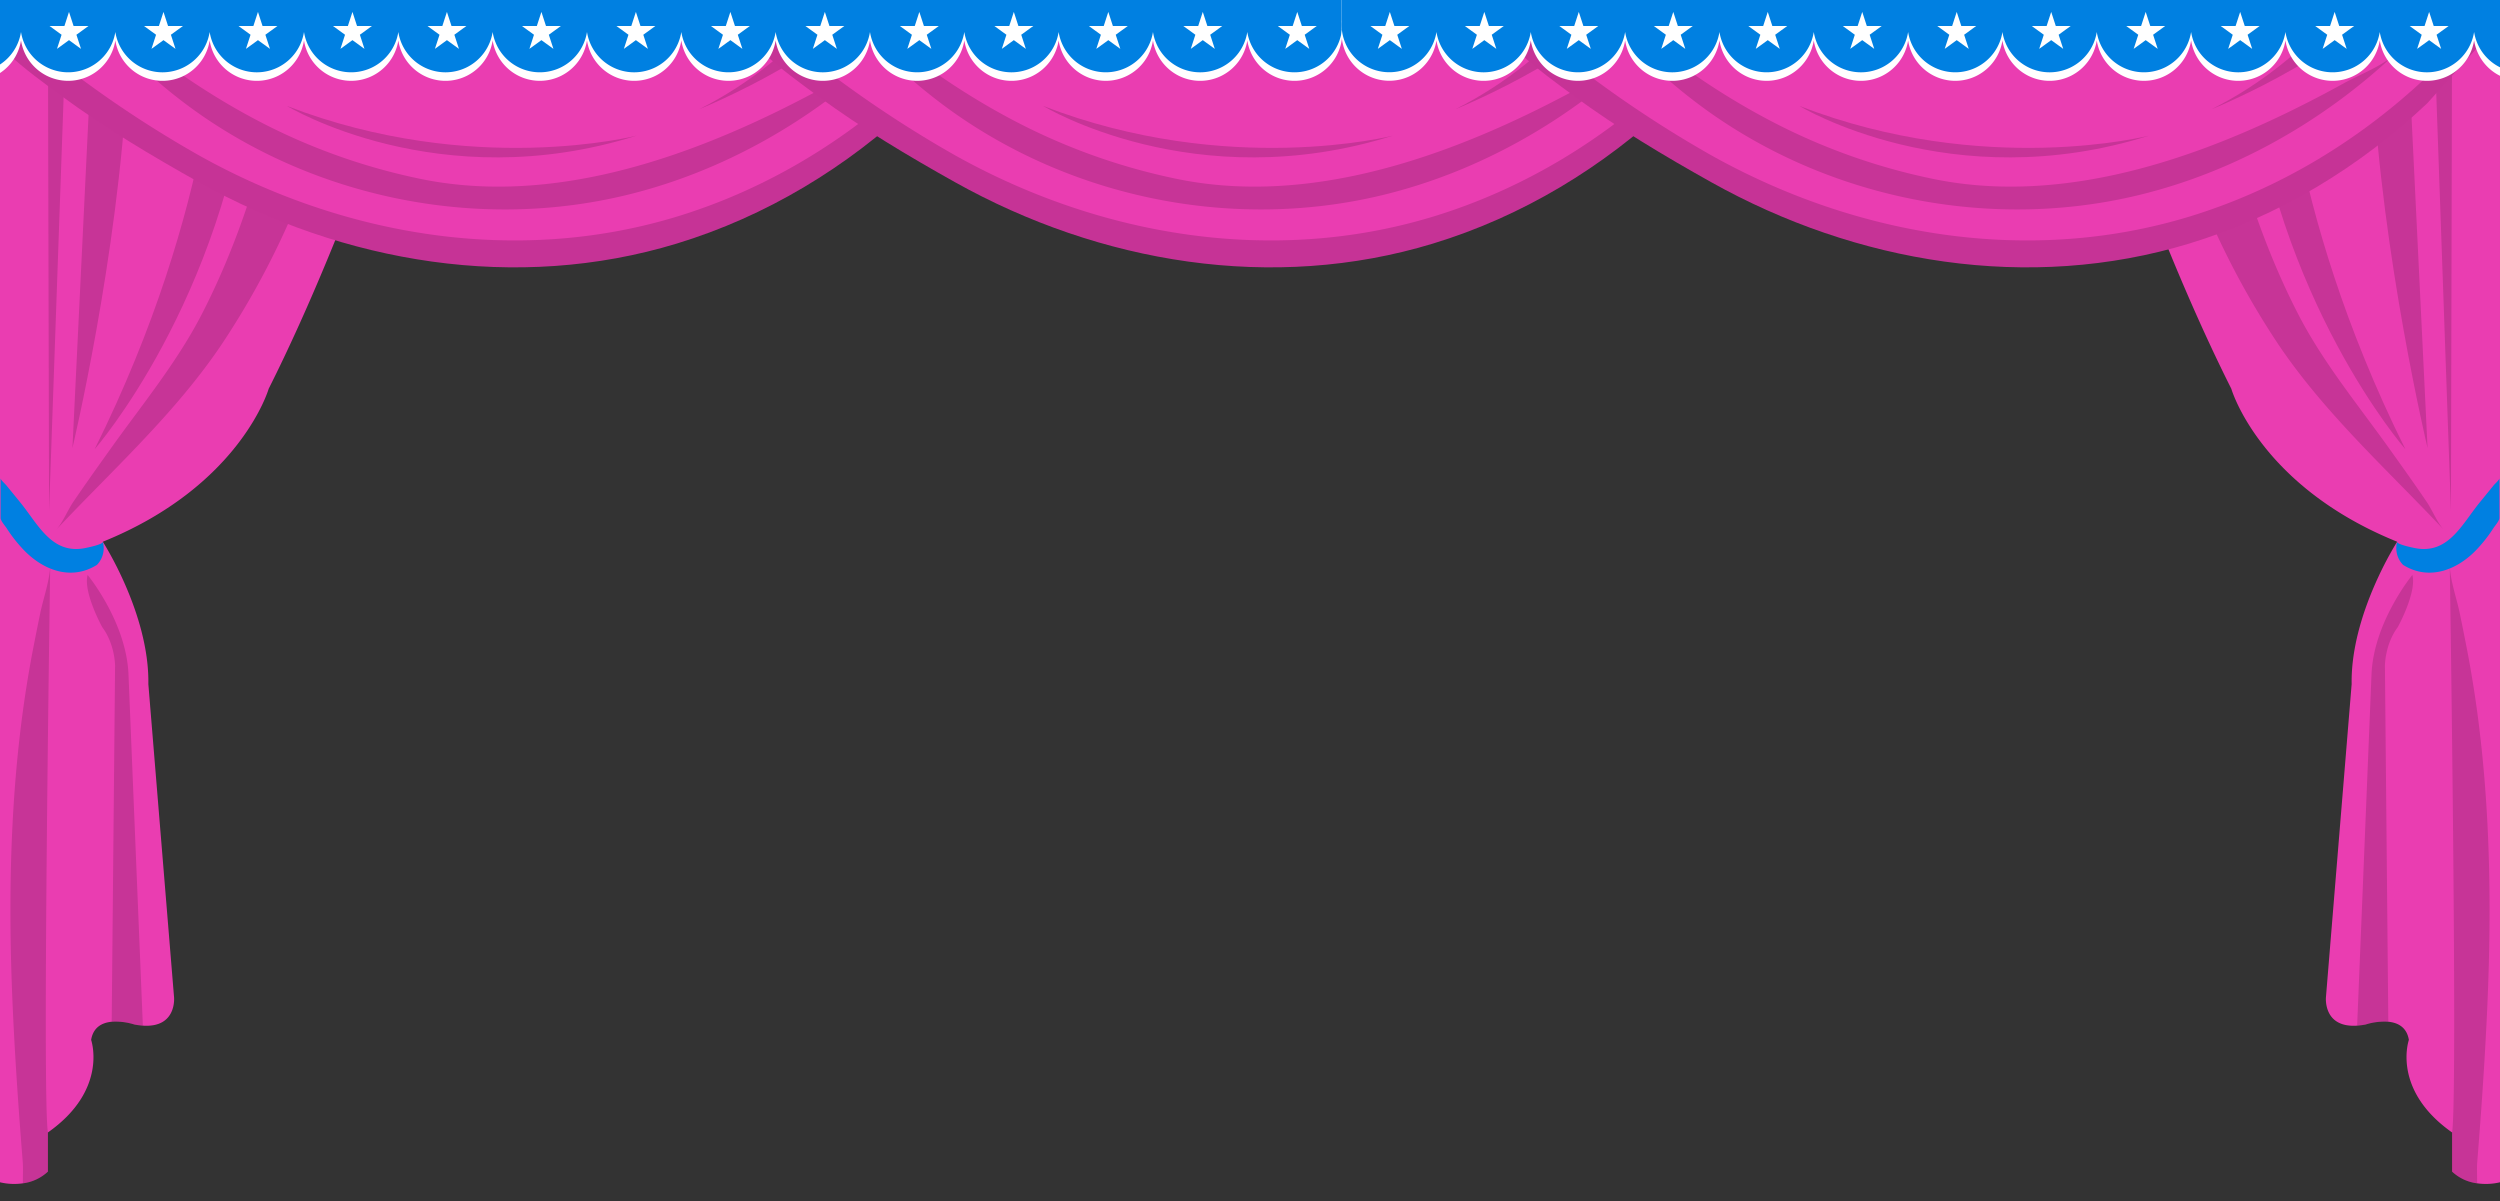<svg id="theater" xmlns="http://www.w3.org/2000/svg" xmlns:xlink="http://www.w3.org/1999/xlink" width="1076" height="517" viewBox="0 0 1076 517">
  <rect x="0" y="0" width="1076" height="517" fill="#333333" stroke="none"/>
  <defs>
    <clipPath id="clip-path">
      <rect id="Rectangle_161" data-name="Rectangle 161" width="1076" height="517" fill="none"/>
    </clipPath>
  </defs>
  <g id="Group_455" data-name="Group 455" clip-path="url(#clip-path)">
    <g id="Group_418" data-name="Group 418" transform="translate(-20.192 -13.737)">
      <g id="Group_405" data-name="Group 405" transform="translate(20.192 17.668)">
        <path id="Path_447" data-name="Path 447" d="M180.005,4.3s-28.16,90.873-64.355,162.857c0,0-12.073,41.864-71.4,65.858,0,0,20.108,31.144,19.6,61.268L74.912,429.059s1.311,13.232-13.427,12.229a31.08,31.08,0,0,1-3.667-.488,26.618,26.618,0,0,0-9.746-1.191c-4.019.391-7.944,2.27-8.85,7.828,0,0,7.538,21.448-18.6,39.821v16.848a19.257,19.257,0,0,1-10.781,5.05A26.372,26.372,0,0,1,0,508.706V4.808Z" transform="translate(0 -3.783)" fill="#ea3db1"/>
        <g id="Group_404" data-name="Group 404" transform="translate(4.491 0)" opacity="0.15">
          <path id="Path_448" data-name="Path 448" d="M60.232,433.159a31.991,31.991,0,0,1-3.663-.49,26.644,26.644,0,0,0-9.748-1.19l1.457-153.24s0-9.2-5.533-16.6c0,0-8.291-15.057-6.282-22.466,0,0,16.837,20.426,17.6,43.141Z" transform="translate(-3.24 4.348)"/>
          <path id="Path_449" data-name="Path 449" d="M23.328,227.926c24.516-26.046,51.241-50.055,71.372-79.984a353.623,353.623,0,0,0,34.089-65.029Q136.11,64.783,141.69,46c1.127-3.778,9.873-42.2,10.355-42.2H124.894c-5.959,44.733-18.21,91.189-38.822,131.245C75.429,155.73,60.552,173.779,47.1,192.592c-5.528,7.729-11.049,15.467-16.391,23.329C28.328,219.417,26.128,224.947,23.328,227.926Z" transform="translate(-3.683 -3.8)"/>
          <path id="Path_450" data-name="Path 450" d="M92.663,5.314S92.16,87,39.365,193.192c0,0,55.811-63.817,67.376-165.924l.5-22.975Z" transform="translate(-3.128 -3.783)"/>
          <path id="Path_451" data-name="Path 451" d="M39.182,5.791l-9.05,186.857s19.609-82.2,23.632-159.8L52.255,5.28Z" transform="translate(-3.448 -3.749)"/>
          <path id="Path_452" data-name="Path 452" d="M20.472,479.275v16.848a19.257,19.257,0,0,1-10.781,5.05c0-3.616.119-7.04-.024-8.812q-.894-11.219-1.707-22.449c-1.044-14.646-1.95-29.311-2.612-43.98-2.365-52.172-1.035-105.258,9.1-156.6q1.308-6.7,2.684-13.372c1.345-6.579,4.187-14.262,4.339-21.031C21.354,242.6,18,464.726,20.472,479.275Z" transform="translate(-4.341 4.201)"/>
          <path id="Path_453" data-name="Path 453" d="M19.926,5.791c0,2.041.5,213.915.5,213.915L27.971,5.28Z" transform="translate(-3.801 -3.749)"/>
        </g>
        <path id="Path_454" data-name="Path 454" d="M44.243,226.274c.266,1.154-6.828,2.573-7.645,2.736-14.324,2.85-20.187-10.2-27.834-19.59l-6.083-7.466c-.4-.5-2.438-2.313-2.438-2.991v17.1c0,1.177,1.982,3.435,2.579,4.355a61.756,61.756,0,0,0,7.718,9.741c8.465,8.6,20.349,12.858,31.183,6.07A10.317,10.317,0,0,0,44.243,226.274Z" transform="translate(0.008 2.956)" fill="#0080e1"/>
      </g>
      <g id="Group_407" data-name="Group 407" transform="translate(916.185 17.668)">
        <path id="Path_455" data-name="Path 455" d="M866.016,4.3s28.161,90.873,64.356,162.857c0,0,12.072,41.864,71.4,65.858,0,0-20.108,31.144-19.6,61.268L971.11,429.059s-1.311,13.232,13.427,12.229a31.081,31.081,0,0,0,3.667-.488,26.613,26.613,0,0,1,9.746-1.191c4.02.391,7.944,2.27,8.85,7.828,0,0-7.538,21.448,18.6,39.821v16.848a19.257,19.257,0,0,0,10.781,5.05,26.372,26.372,0,0,0,9.841-.45V4.808Z" transform="translate(-866.016 -3.783)" fill="#ea3db1"/>
        <g id="Group_406" data-name="Group 406" transform="translate(27.152 0)" opacity="0.15">
          <path id="Path_456" data-name="Path 456" d="M980.574,433.159a31.991,31.991,0,0,0,3.663-.49,26.644,26.644,0,0,1,9.748-1.19l-1.457-153.24s0-9.2,5.533-16.6c0,0,8.291-15.057,6.282-22.466,0,0-16.837,20.426-17.6,43.141Z" transform="translate(-889.203 4.348)"/>
          <path id="Path_457" data-name="Path 457" d="M1020.979,227.926c-24.516-26.046-51.241-50.055-71.372-79.984a353.621,353.621,0,0,1-34.089-65.029Q908.2,64.783,902.617,46c-1.127-3.778-9.874-42.2-10.357-42.2h27.151c5.96,44.733,18.211,91.189,38.823,131.245,10.643,20.685,25.52,38.734,38.977,57.547,5.528,7.729,11.049,15.467,16.391,23.329C1015.978,219.417,1018.178,224.947,1020.979,227.926Z" transform="translate(-892.26 -3.8)"/>
          <path id="Path_458" data-name="Path 458" d="M949.608,5.314s.5,81.686,53.3,187.878c0,0-55.811-63.817-67.375-165.924l-.5-22.975Z" transform="translate(-890.78 -3.783)"/>
          <path id="Path_459" data-name="Path 459" d="M1001.608,5.791l9.051,186.857s-19.609-82.2-23.632-159.8L988.535,5.28Z" transform="translate(-888.98 -3.749)"/>
          <path id="Path_460" data-name="Path 460" d="M1020.1,479.275v16.848a19.257,19.257,0,0,0,10.781,5.05c0-3.616-.119-7.04.024-8.812q.894-11.219,1.707-22.449c1.044-14.646,1.95-29.311,2.612-43.98,2.365-52.172,1.035-105.258-9.1-156.6q-1.308-6.7-2.685-13.372c-1.344-6.579-4.186-14.262-4.338-21.031C1019.219,242.6,1022.571,464.726,1020.1,479.275Z" transform="translate(-887.869 4.201)"/>
          <path id="Path_461" data-name="Path 461" d="M1020.343,5.791c0,2.041-.5,213.915-.5,213.915L1012.3,5.28Z" transform="translate(-888.105 -3.749)"/>
        </g>
        <path id="Path_462" data-name="Path 462" d="M997.24,226.274c-.266,1.154,6.827,2.573,7.645,2.736,14.324,2.85,20.187-10.2,27.834-19.59l6.083-7.466c.4-.5,2.438-2.313,2.438-2.991v17.1c0,1.177-1.983,3.435-2.579,4.355a61.694,61.694,0,0,1-7.719,9.741c-8.464,8.6-20.348,12.858-31.183,6.07A10.317,10.317,0,0,1,997.24,226.274Z" transform="translate(-861.485 2.956)" fill="#0080e1"/>
      </g>
      <g id="Group_417" data-name="Group 417">
        <g id="Group_410" data-name="Group 410">
          <path id="Path_463" data-name="Path 463" d="M-19.5-12.347c3.628,0,4.4,9.184,5.435,11.608C-6.256,17.632,11.706,30.392,27.262,41.82c18.769,13.79,38.659,25.66,58.969,37.023C148.573,113.725,222.971,126.286,292,105.248c38.454-11.72,73.244-32.825,102.413-60.374l51.5-57.223S-18.395-12.348-19.5-12.347Z" transform="translate(19.516 13.309)" fill="#c63396"/>
          <path id="Path_464" data-name="Path 464" d="M-19.516-13.277c1.549,0,6.579,6.932,7.664,7.956,7.1,6.708,14.434,13.178,21.918,19.458A495.342,495.342,0,0,0,86.231,67.284C148.574,102.165,222.972,114.728,292,93.69c38.454-11.72,73.244-32.825,102.413-60.375l51.5-46.592Z" transform="translate(19.516 13.277)" fill="#ea3db1"/>
          <g id="Group_409" data-name="Group 409" transform="translate(49.044)" opacity="0.15">
            <g id="Group_408" data-name="Group 408" transform="translate(0 4.905)">
              <path id="Path_465" data-name="Path 465" d="M27.887-8.536c4.51,4.4,7.791,11.245,11.838,16.164A229.04,229.04,0,0,0,76.536,43.2c53.837,41.6,126.174,57.092,192.286,41.01,41.17-10.014,79.245-31.7,110.047-60.652-5.582,5.247-15.122,8.808-21.84,12.5-7.692,4.226-15.471,8.3-23.356,12.155-46.852,22.9-101.733,40.079-154.434,28.914a266.079,266.079,0,0,1-64.2-22.309C82.762,38.672,53.668,16.615,27.887-8.536Z" transform="translate(-27.887 8.536)"/>
              <path id="Path_466" data-name="Path 466" d="M119.375,44.081S184.6,83.807,269.941,56.833C269.941,56.833,199.317,74.979,119.375,44.081Z" transform="translate(-24.72 10.357)"/>
            </g>
            <path id="Path_467" data-name="Path 467" d="M290.909,47.444s66.454-26.65,85.008-60.721H358.375S337.123,24.168,290.909,47.444Z" transform="translate(-18.782 13.277)"/>
          </g>
        </g>
        <g id="Group_413" data-name="Group 413" transform="translate(325.478)">
          <path id="Path_468" data-name="Path 468" d="M295.086-12.347c3.628,0,4.4,9.184,5.436,11.608,7.811,18.371,25.772,31.131,41.328,42.559,18.77,13.79,38.659,25.66,58.969,37.023,62.343,34.882,136.742,47.443,205.77,26.405C645.043,93.528,679.833,72.423,709,44.875l51.5-57.223S296.194-12.348,295.086-12.347Z" transform="translate(-295.072 13.309)" fill="#c63396"/>
          <path id="Path_469" data-name="Path 469" d="M295.072-13.277c1.549,0,6.58,6.932,7.665,7.956,7.1,6.708,14.434,13.178,21.917,19.458a495.34,495.34,0,0,0,76.164,53.147c62.343,34.881,136.742,47.443,205.77,26.405C645.043,81.97,679.833,60.865,709,33.315l51.5-46.592Z" transform="translate(-295.072 13.277)" fill="#ea3db1"/>
          <g id="Group_412" data-name="Group 412" transform="translate(49.045)" opacity="0.15">
            <g id="Group_411" data-name="Group 411" transform="translate(0 4.905)">
              <path id="Path_470" data-name="Path 470" d="M342.476-8.536c4.509,4.4,7.79,11.245,11.838,16.164A228.99,228.99,0,0,0,391.124,43.2C444.961,84.8,517.3,100.289,583.41,84.207c41.17-10.014,79.245-31.7,110.048-60.652-5.582,5.247-15.123,8.808-21.84,12.5-7.693,4.226-15.471,8.3-23.356,12.155-46.853,22.9-101.734,40.079-154.435,28.914a266.08,266.08,0,0,1-64.2-22.309C397.351,38.672,368.256,16.615,342.476-8.536Z" transform="translate(-342.476 8.536)"/>
              <path id="Path_471" data-name="Path 471" d="M433.963,44.081s65.228,39.726,150.566,12.752C584.529,56.833,513.9,74.979,433.963,44.081Z" transform="translate(-339.309 10.357)"/>
            </g>
            <path id="Path_472" data-name="Path 472" d="M605.5,47.444s66.454-26.65,85.008-60.721H672.963S651.711,24.168,605.5,47.444Z" transform="translate(-333.371 13.277)"/>
          </g>
        </g>
        <g id="Group_416" data-name="Group 416" transform="translate(650.956)">
          <path id="Path_473" data-name="Path 473" d="M609.674-12.347c3.629,0,4.405,9.184,5.436,11.608,7.811,18.371,25.772,31.131,41.328,42.559,18.77,13.79,38.659,25.66,58.969,37.023,62.344,34.882,136.742,47.443,205.771,26.405,38.455-11.72,73.244-32.825,102.413-60.374l51.5-57.223S610.782-12.348,609.674-12.347Z" transform="translate(-609.661 13.309)" fill="#c63396"/>
          <path id="Path_474" data-name="Path 474" d="M609.661-13.277c1.549,0,6.579,6.932,7.664,7.956,7.1,6.708,14.434,13.178,21.917,19.458a495.44,495.44,0,0,0,76.164,53.147c62.343,34.881,136.742,47.443,205.771,26.405,38.455-11.72,73.244-32.825,102.413-60.375l51.5-46.592Z" transform="translate(-609.661 13.277)" fill="#ea3db1"/>
          <g id="Group_415" data-name="Group 415" transform="translate(49.044)" opacity="0.15">
            <g id="Group_414" data-name="Group 414" transform="translate(0 4.905)">
              <path id="Path_475" data-name="Path 475" d="M657.064-8.536c4.509,4.4,7.791,11.245,11.838,16.164A229,229,0,0,0,705.713,43.2C759.549,84.8,831.886,100.289,898,84.207c41.169-10.014,79.245-31.7,110.047-60.652-5.582,5.247-15.123,8.808-21.84,12.5-7.693,4.226-15.471,8.3-23.356,12.155C916,71.112,861.116,88.286,808.415,77.122a266.072,266.072,0,0,1-64.2-22.309C711.939,38.672,682.844,16.615,657.064-8.536Z" transform="translate(-657.064 8.536)"/>
              <path id="Path_476" data-name="Path 476" d="M748.552,44.081S813.78,83.807,899.116,56.833C899.116,56.833,828.494,74.979,748.552,44.081Z" transform="translate(-653.897 10.357)"/>
            </g>
            <path id="Path_477" data-name="Path 477" d="M920.085,47.444s66.454-26.65,85.008-60.721H987.552S966.3,24.168,920.085,47.444Z" transform="translate(-647.959 13.277)"/>
          </g>
        </g>
      </g>
    </g>
    <g id="Group_436" data-name="Group 436" transform="translate(-72.406 -27.792)">
      <path id="Path_478" data-name="Path 478" d="M585.935-23.316H-64.184V13.372h.073c-.044.556-.073,1.115-.073,1.682A20.545,20.545,0,0,0-43.639,35.6a20.548,20.548,0,0,0,20.3-17.373A20.55,20.55,0,0,0-3.037,35.6a20.55,20.55,0,0,0,20.3-17.373,20.548,20.548,0,0,0,40.6,0,20.547,20.547,0,0,0,40.6,0,20.547,20.547,0,0,0,40.6,0,20.548,20.548,0,0,0,40.6,0,20.547,20.547,0,0,0,40.6,0,20.548,20.548,0,0,0,40.6,0,20.547,20.547,0,0,0,40.6,0,20.548,20.548,0,0,0,40.6,0,20.547,20.547,0,0,0,40.6,0,20.548,20.548,0,0,0,40.6,0,20.547,20.547,0,0,0,40.6,0,20.548,20.548,0,0,0,40.6,0,20.547,20.547,0,0,0,40.6,0,20.547,20.547,0,0,0,40.847-3.172c0-.567-.029-1.127-.074-1.682h.074Z" transform="translate(64.184 26.985)" fill="#fff"/>
      <path id="Path_479" data-name="Path 479" d="M585.935-26.862H-64.184V9.826h.073c-.044.556-.073,1.115-.073,1.682A20.545,20.545,0,0,0-43.639,32.054a20.549,20.549,0,0,0,20.3-17.373,20.551,20.551,0,0,0,20.3,17.373,20.551,20.551,0,0,0,20.3-17.373,20.548,20.548,0,0,0,40.6,0,20.547,20.547,0,0,0,40.6,0,20.547,20.547,0,0,0,40.6,0,20.548,20.548,0,0,0,40.6,0,20.547,20.547,0,0,0,40.6,0,20.548,20.548,0,0,0,40.6,0,20.547,20.547,0,0,0,40.6,0,20.548,20.548,0,0,0,40.6,0,20.547,20.547,0,0,0,40.6,0,20.548,20.548,0,0,0,40.6,0,20.547,20.547,0,0,0,40.6,0,20.548,20.548,0,0,0,40.6,0,20.547,20.547,0,0,0,40.6,0,20.547,20.547,0,0,0,40.847-3.172c0-.567-.029-1.127-.074-1.682h.074Z" transform="translate(64.184 26.862)" fill="#0080e1"/>
      <g id="Group_435" data-name="Group 435" transform="translate(12.409 32.918)">
        <g id="Group_419" data-name="Group 419" transform="translate(0 0)">
          <path id="Path_480" data-name="Path 480" d="M-43.827,4.955l1.974,6.076h6.389l-5.169,3.755,1.974,6.076-5.169-3.755L-49,20.862l1.974-6.076-5.169-3.755H-45.8Z" transform="translate(52.19 -4.955)" fill="#fff"/>
        </g>
        <g id="Group_420" data-name="Group 420" transform="translate(40.665 0)">
          <path id="Path_481" data-name="Path 481" d="M-4.522,4.955l1.974,6.076H3.841l-5.169,3.755L.646,20.862l-5.169-3.755-5.169,3.755,1.974-6.076-5.169-3.755H-6.5Z" transform="translate(12.885 -4.955)" fill="#fff"/>
        </g>
        <g id="Group_421" data-name="Group 421" transform="translate(81.33 0)">
          <path id="Path_482" data-name="Path 482" d="M34.783,4.955l1.974,6.076h6.389l-5.169,3.755,1.974,6.076-5.169-3.755-5.169,3.755,1.974-6.076-5.169-3.755h6.389Z" transform="translate(-26.419 -4.955)" fill="#fff"/>
        </g>
        <g id="Group_422" data-name="Group 422" transform="translate(121.996 0)">
          <path id="Path_483" data-name="Path 483" d="M74.087,4.955l1.974,6.076H82.45l-5.169,3.755,1.974,6.076-5.169-3.755-5.169,3.755,1.974-6.076-5.169-3.755h6.389Z" transform="translate(-65.724 -4.955)" fill="#fff"/>
        </g>
        <g id="Group_423" data-name="Group 423" transform="translate(162.661 0)">
          <path id="Path_484" data-name="Path 484" d="M113.392,4.955l1.974,6.076h6.389l-5.169,3.755,1.974,6.076-5.169-3.755-5.169,3.755,1.974-6.076-5.169-3.755h6.389Z" transform="translate(-105.029 -4.955)" fill="#fff"/>
        </g>
        <g id="Group_424" data-name="Group 424" transform="translate(203.326 0)">
          <path id="Path_485" data-name="Path 485" d="M152.7,4.955l1.974,6.076h6.389l-5.169,3.755,1.974,6.076L152.7,17.107l-5.169,3.755,1.974-6.076-5.169-3.755h6.389Z" transform="translate(-144.333 -4.955)" fill="#fff"/>
        </g>
        <g id="Group_425" data-name="Group 425" transform="translate(243.991 0)">
          <path id="Path_486" data-name="Path 486" d="M192,4.955l1.974,6.076h6.389L195.2,14.786l1.974,6.076L192,17.107l-5.169,3.755,1.974-6.076-5.169-3.755h6.389Z" transform="translate(-183.638 -4.955)" fill="#fff"/>
        </g>
        <g id="Group_426" data-name="Group 426" transform="translate(284.656 0)">
          <path id="Path_487" data-name="Path 487" d="M231.306,4.955l1.974,6.076h6.389L234.5,14.786l1.974,6.076-5.169-3.755-5.169,3.755,1.974-6.076-5.169-3.755h6.389Z" transform="translate(-222.943 -4.955)" fill="#fff"/>
        </g>
        <g id="Group_427" data-name="Group 427" transform="translate(325.322 0)">
          <path id="Path_488" data-name="Path 488" d="M270.61,4.955l1.974,6.076h6.389L273.8,14.786l1.974,6.076-5.169-3.755-5.169,3.755,1.974-6.076-5.169-3.755h6.389Z" transform="translate(-262.247 -4.955)" fill="#fff"/>
        </g>
        <g id="Group_428" data-name="Group 428" transform="translate(365.987 0)">
          <path id="Path_489" data-name="Path 489" d="M309.915,4.955l1.974,6.076h6.389l-5.169,3.755,1.974,6.076-5.169-3.755-5.169,3.755,1.974-6.076-5.169-3.755h6.389Z" transform="translate(-301.552 -4.955)" fill="#fff"/>
        </g>
        <g id="Group_429" data-name="Group 429" transform="translate(406.652 0)">
          <path id="Path_490" data-name="Path 490" d="M349.22,4.955l1.974,6.076h6.389l-5.169,3.755,1.974,6.076-5.169-3.755-5.169,3.755,1.974-6.076-5.169-3.755h6.389Z" transform="translate(-340.857 -4.955)" fill="#fff"/>
        </g>
        <g id="Group_430" data-name="Group 430" transform="translate(447.317 0)">
          <path id="Path_491" data-name="Path 491" d="M388.524,4.955l1.974,6.076h6.389l-5.169,3.755,1.974,6.076-5.169-3.755-5.169,3.755,1.974-6.076-5.169-3.755h6.389Z" transform="translate(-380.161 -4.955)" fill="#fff"/>
        </g>
        <g id="Group_431" data-name="Group 431" transform="translate(487.982 0)">
          <path id="Path_492" data-name="Path 492" d="M427.829,4.955l1.974,6.076h6.389l-5.169,3.755L433,20.862l-5.169-3.755-5.169,3.755,1.974-6.076-5.169-3.755h6.389Z" transform="translate(-419.466 -4.955)" fill="#fff"/>
        </g>
        <g id="Group_432" data-name="Group 432" transform="translate(528.648 0)">
          <path id="Path_493" data-name="Path 493" d="M467.134,4.955l1.974,6.076H475.5l-5.169,3.755,1.974,6.076-5.169-3.755-5.169,3.755,1.974-6.076-5.169-3.755h6.389Z" transform="translate(-458.771 -4.955)" fill="#fff"/>
        </g>
        <g id="Group_433" data-name="Group 433" transform="translate(569.313 0)">
          <path id="Path_494" data-name="Path 494" d="M506.438,4.955l1.974,6.076H514.8l-5.169,3.755,1.974,6.076-5.169-3.755-5.169,3.755,1.974-6.076-5.169-3.755h6.389Z" transform="translate(-498.075 -4.955)" fill="#fff"/>
        </g>
        <g id="Group_434" data-name="Group 434" transform="translate(609.978 0)">
          <path id="Path_495" data-name="Path 495" d="M545.743,4.955l1.974,6.076h6.389l-5.169,3.755,1.974,6.076-5.169-3.755-5.169,3.755,1.974-6.076-5.169-3.755h6.389Z" transform="translate(-537.38 -4.955)" fill="#fff"/>
        </g>
      </g>
    </g>
    <g id="Group_454" data-name="Group 454" transform="translate(577.41 -27.792)">
      <path id="Path_496" data-name="Path 496" d="M1212.078-23.316H561.958V13.372h.075c-.046.556-.075,1.115-.075,1.682A20.547,20.547,0,0,0,602.8,18.227a20.547,20.547,0,0,0,40.6,0,20.548,20.548,0,0,0,40.6,0,20.547,20.547,0,0,0,40.6,0,20.548,20.548,0,0,0,40.6,0,20.547,20.547,0,0,0,40.6,0,20.548,20.548,0,0,0,40.6,0,20.547,20.547,0,0,0,40.6,0,20.548,20.548,0,0,0,40.6,0,20.547,20.547,0,0,0,40.6,0,20.548,20.548,0,0,0,40.6,0,20.547,20.547,0,0,0,40.6,0,20.548,20.548,0,0,0,40.6,0,20.547,20.547,0,0,0,40.6,0,20.548,20.548,0,0,0,40.6,0,20.547,20.547,0,0,0,40.847-3.172c0-.567-.03-1.127-.074-1.682h.074Z" transform="translate(-561.958 26.985)" fill="#fff"/>
      <path id="Path_497" data-name="Path 497" d="M1212.078-26.862H561.958V9.826h.075c-.046.556-.075,1.115-.075,1.682A20.547,20.547,0,0,0,602.8,14.681a20.547,20.547,0,0,0,40.6,0,20.548,20.548,0,0,0,40.6,0,20.547,20.547,0,0,0,40.6,0,20.548,20.548,0,0,0,40.6,0,20.547,20.547,0,0,0,40.6,0,20.548,20.548,0,0,0,40.6,0,20.547,20.547,0,0,0,40.6,0,20.548,20.548,0,0,0,40.6,0,20.547,20.547,0,0,0,40.6,0,20.548,20.548,0,0,0,40.6,0,20.547,20.547,0,0,0,40.6,0,20.548,20.548,0,0,0,40.6,0,20.547,20.547,0,0,0,40.6,0,20.548,20.548,0,0,0,40.6,0,20.547,20.547,0,0,0,40.847-3.172c0-.567-.03-1.127-.074-1.682h.074Z" transform="translate(-561.958 26.862)" fill="#0080e1"/>
      <g id="Group_453" data-name="Group 453" transform="translate(12.41 32.918)">
        <g id="Group_437" data-name="Group 437" transform="translate(0 0)">
          <path id="Path_498" data-name="Path 498" d="M582.316,4.955l1.974,6.076h6.389l-5.169,3.755,1.974,6.076-5.169-3.755-5.169,3.755,1.974-6.076-5.169-3.755h6.389Z" transform="translate(-573.952 -4.955)" fill="#fff"/>
        </g>
        <g id="Group_438" data-name="Group 438" transform="translate(40.665 0)">
          <path id="Path_499" data-name="Path 499" d="M621.62,4.955l1.974,6.076h6.389l-5.169,3.755,1.974,6.076-5.169-3.755-5.169,3.755,1.974-6.076-5.169-3.755h6.389Z" transform="translate(-613.257 -4.955)" fill="#fff"/>
        </g>
        <g id="Group_439" data-name="Group 439" transform="translate(81.33 0)">
          <path id="Path_500" data-name="Path 500" d="M660.925,4.955l1.974,6.076h6.389l-5.169,3.755,1.974,6.076-5.169-3.755-5.169,3.755,1.974-6.076-5.169-3.755h6.389Z" transform="translate(-652.562 -4.955)" fill="#fff"/>
        </g>
        <g id="Group_440" data-name="Group 440" transform="translate(121.996 0)">
          <path id="Path_501" data-name="Path 501" d="M700.23,4.955l1.974,6.076h6.389l-5.169,3.755,1.974,6.076-5.169-3.755-5.169,3.755,1.974-6.076-5.169-3.755h6.389Z" transform="translate(-691.866 -4.955)" fill="#fff"/>
        </g>
        <g id="Group_441" data-name="Group 441" transform="translate(162.661 0)">
          <path id="Path_502" data-name="Path 502" d="M739.534,4.955l1.974,6.076H747.9l-5.169,3.755,1.974,6.076-5.169-3.755-5.169,3.755,1.974-6.076-5.169-3.755h6.389Z" transform="translate(-731.171 -4.955)" fill="#fff"/>
        </g>
        <g id="Group_442" data-name="Group 442" transform="translate(203.326 0)">
          <path id="Path_503" data-name="Path 503" d="M778.839,4.955l1.974,6.076H787.2l-5.169,3.755,1.974,6.076-5.169-3.755-5.169,3.755,1.974-6.076-5.169-3.755h6.389Z" transform="translate(-770.476 -4.955)" fill="#fff"/>
        </g>
        <g id="Group_443" data-name="Group 443" transform="translate(243.991 0)">
          <path id="Path_504" data-name="Path 504" d="M818.143,4.955l1.974,6.076h6.389l-5.169,3.755,1.974,6.076-5.169-3.755-5.169,3.755,1.974-6.076-5.169-3.755h6.389Z" transform="translate(-809.78 -4.955)" fill="#fff"/>
        </g>
        <g id="Group_444" data-name="Group 444" transform="translate(284.656 0)">
          <path id="Path_505" data-name="Path 505" d="M857.448,4.955l1.974,6.076h6.389l-5.169,3.755,1.974,6.076-5.169-3.755-5.169,3.755,1.974-6.076-5.169-3.755h6.389Z" transform="translate(-849.085 -4.955)" fill="#fff"/>
        </g>
        <g id="Group_445" data-name="Group 445" transform="translate(325.322 0)">
          <path id="Path_506" data-name="Path 506" d="M896.753,4.955l1.974,6.076h6.389l-5.169,3.755,1.974,6.076-5.169-3.755-5.169,3.755,1.974-6.076-5.169-3.755h6.389Z" transform="translate(-888.39 -4.955)" fill="#fff"/>
        </g>
        <g id="Group_446" data-name="Group 446" transform="translate(365.987 0)">
          <path id="Path_507" data-name="Path 507" d="M936.057,4.955l1.974,6.076h6.389l-5.169,3.755,1.974,6.076-5.169-3.755-5.169,3.755,1.974-6.076-5.169-3.755h6.389Z" transform="translate(-927.694 -4.955)" fill="#fff"/>
        </g>
        <g id="Group_447" data-name="Group 447" transform="translate(406.652 0)">
          <path id="Path_508" data-name="Path 508" d="M975.362,4.955l1.974,6.076h6.389l-5.169,3.755,1.974,6.076-5.169-3.755-5.169,3.755,1.974-6.076L967,11.031h6.389Z" transform="translate(-966.999 -4.955)" fill="#fff"/>
        </g>
        <g id="Group_448" data-name="Group 448" transform="translate(447.317 0)">
          <path id="Path_509" data-name="Path 509" d="M1014.667,4.955l1.974,6.076h6.389l-5.169,3.755,1.974,6.076-5.168-3.755-5.169,3.755,1.974-6.076-5.169-3.755h6.389Z" transform="translate(-1006.304 -4.955)" fill="#fff"/>
        </g>
        <g id="Group_449" data-name="Group 449" transform="translate(487.982 0)">
          <path id="Path_510" data-name="Path 510" d="M1053.971,4.955l1.974,6.076h6.389l-5.169,3.755,1.974,6.076-5.169-3.755-5.169,3.755,1.974-6.076-5.169-3.755H1052Z" transform="translate(-1045.608 -4.955)" fill="#fff"/>
        </g>
        <g id="Group_450" data-name="Group 450" transform="translate(528.648 0)">
          <path id="Path_511" data-name="Path 511" d="M1093.276,4.955l1.974,6.076h6.389l-5.169,3.755,1.974,6.076-5.169-3.755-5.169,3.755,1.974-6.076-5.169-3.755h6.389Z" transform="translate(-1084.913 -4.955)" fill="#fff"/>
        </g>
        <g id="Group_451" data-name="Group 451" transform="translate(569.313 0)">
          <path id="Path_512" data-name="Path 512" d="M1132.581,4.955l1.974,6.076h6.389l-5.169,3.755,1.974,6.076-5.169-3.755-5.169,3.755,1.974-6.076-5.169-3.755h6.389Z" transform="translate(-1124.218 -4.955)" fill="#fff"/>
        </g>
        <g id="Group_452" data-name="Group 452" transform="translate(609.978 0)">
          <path id="Path_513" data-name="Path 513" d="M1171.885,4.955l1.974,6.076h6.389l-5.169,3.755,1.974,6.076-5.169-3.755-5.169,3.755,1.974-6.076-5.169-3.755h6.389Z" transform="translate(-1163.522 -4.955)" fill="#fff"/>
        </g>
      </g>
    </g>
  </g>
</svg>
